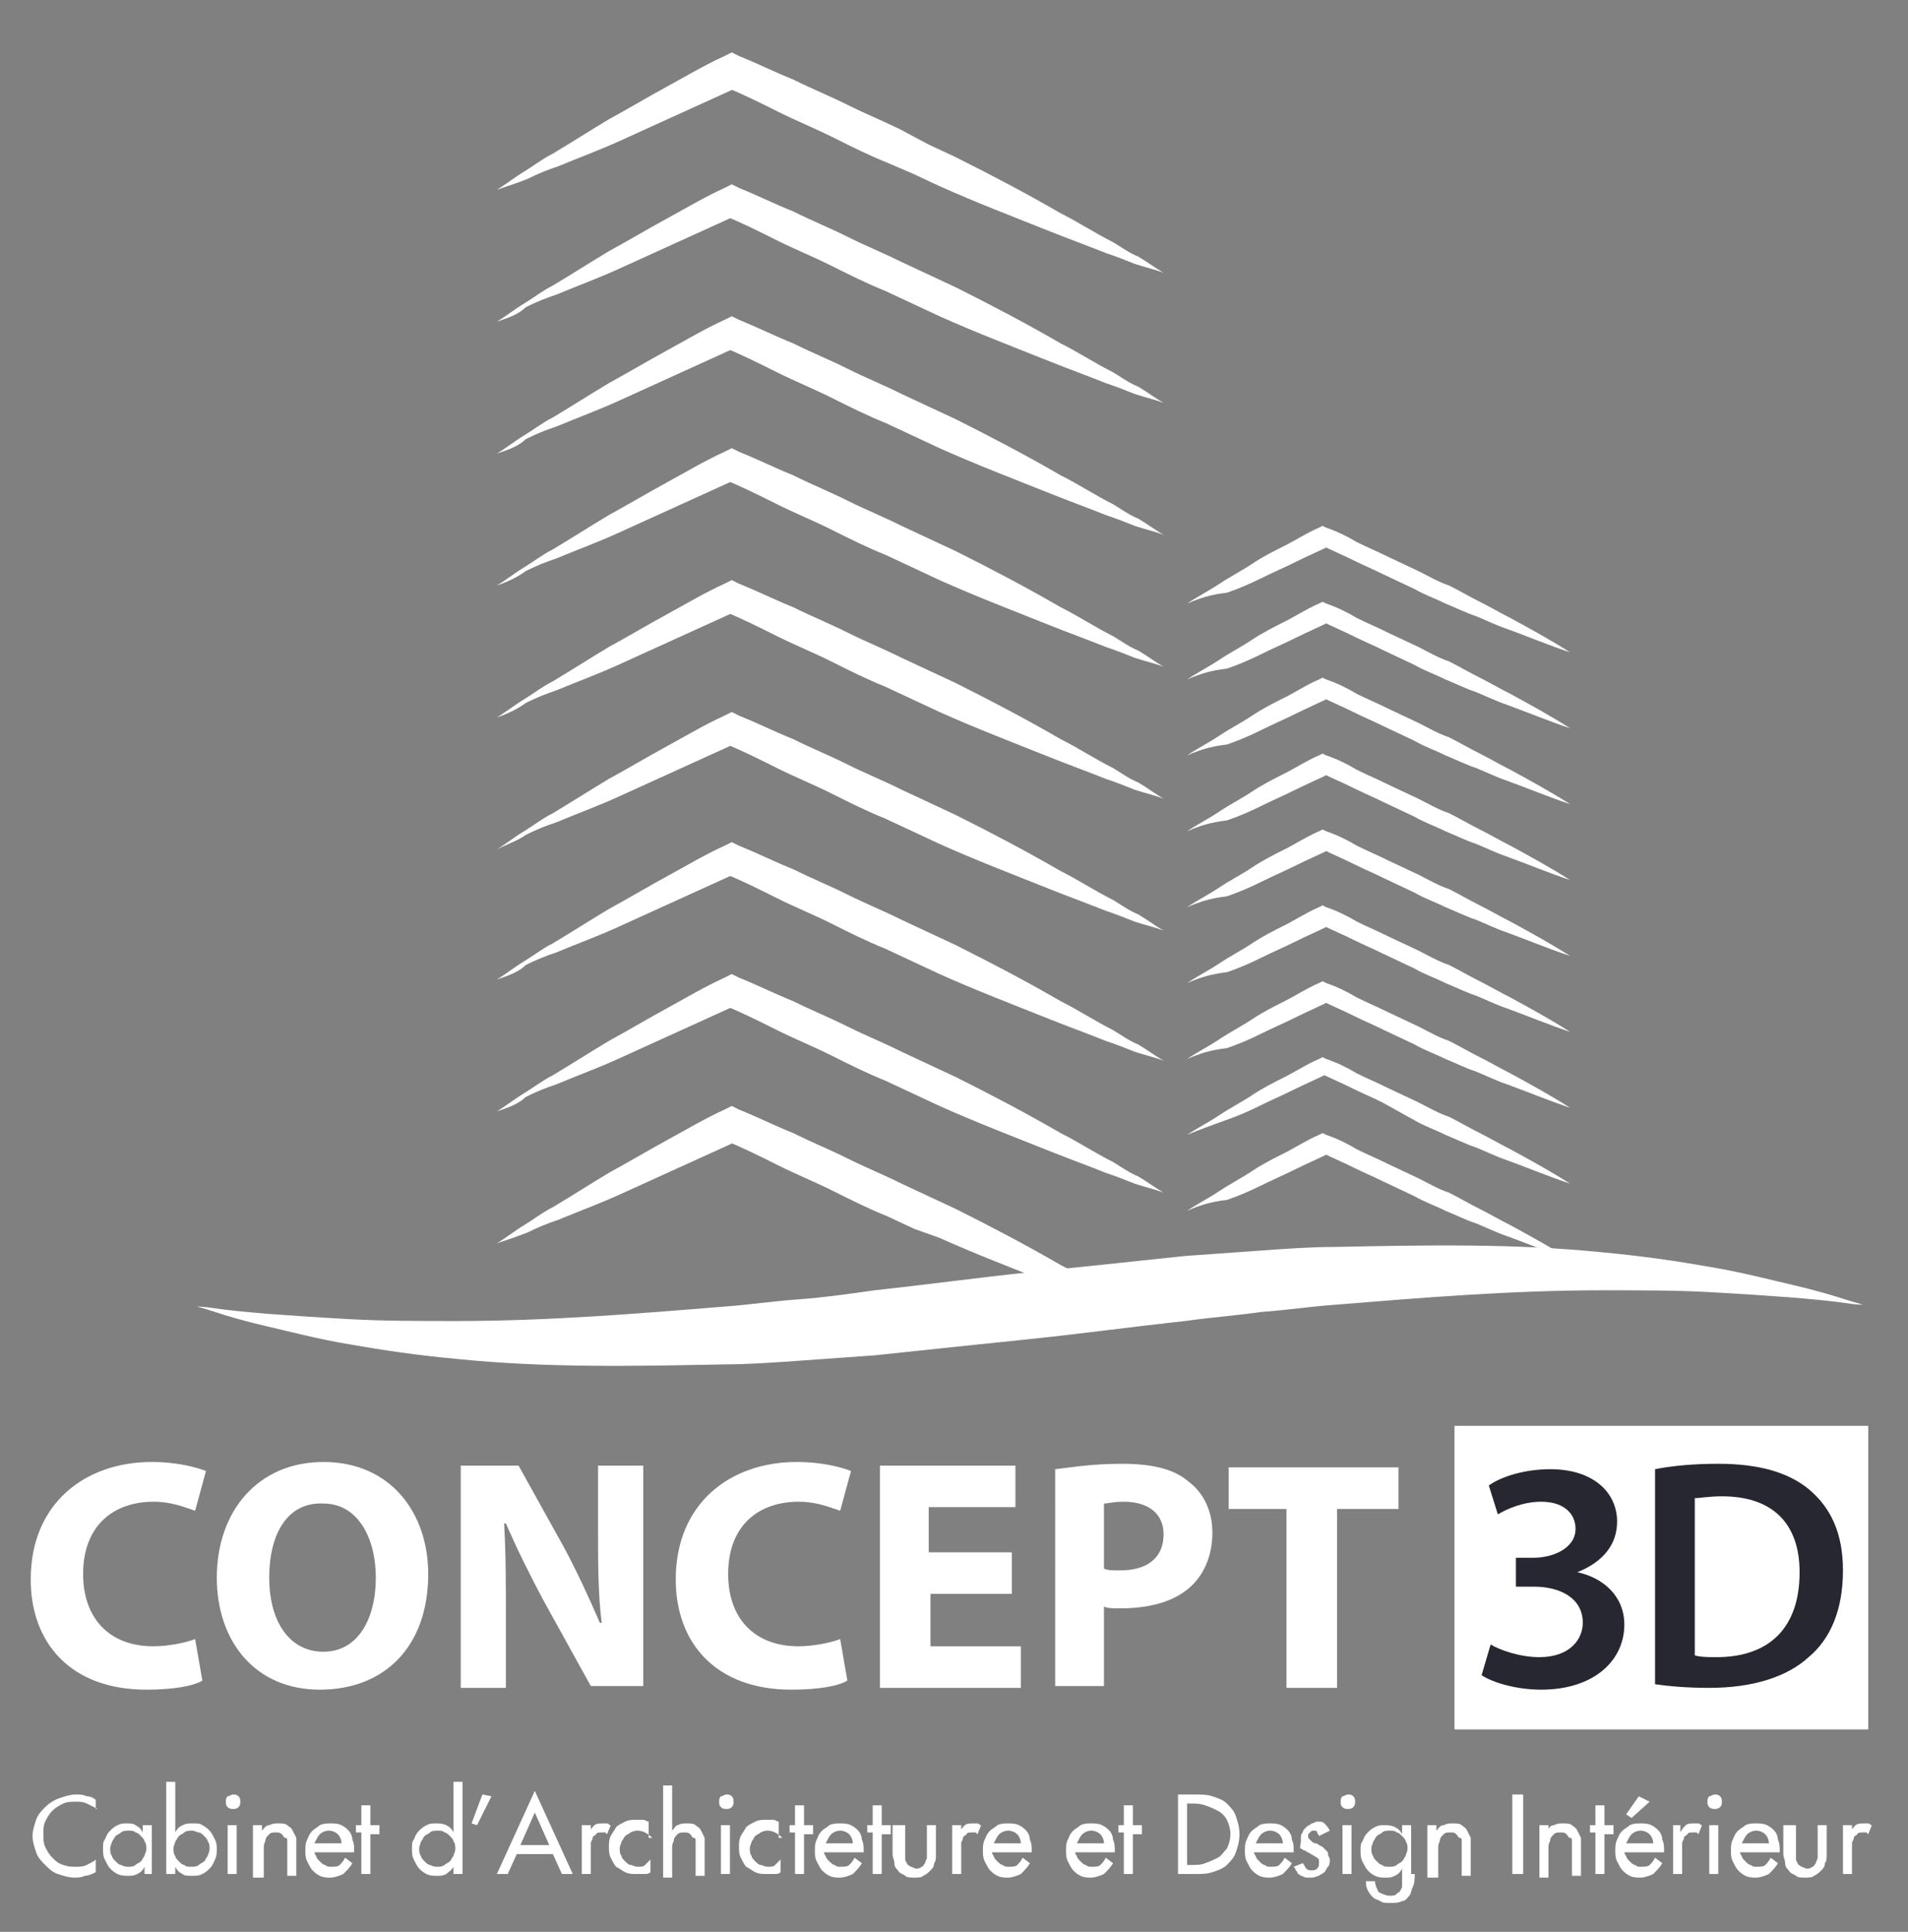 <?xml version="1.0" encoding="utf-8"?>
<!-- Generator: Adobe Illustrator 24.0.1, SVG Export Plug-In . SVG Version: 6.00 Build 0)  -->
<svg version="1.1" id="Calque_1" xmlns="http://www.w3.org/2000/svg" xmlns:xlink="http://www.w3.org/1999/xlink" x="0px" y="0px"
	 viewBox="0 0 105.6 106.9" style="enable-background:new 0 0 105.6 106.9;" xml:space="preserve">
<rect x="0" y="0" width="105.6" height="106.9" fill="#808080" stroke="none"/>
<style type="text/css">
	.st0{display:none;}
	.st1{fill:#FFFFFF;}
	.st2{fill:#272731;}
</style>
<rect x="-33.7" y="-12.2" class="st0" width="177.1" height="163.3"/>
<g id="XMLID_2106_">
	<g id="XMLID_2234_">
		<g id="XMLID_2235_">
			<g id="XMLID_2248_">
				<path id="XMLID_2257_" class="st1" d="M27.5,10.5c0.5-0.3,1-0.7,1.5-1c0.5-0.3,1-0.7,1.6-1c1-0.6,2.1-1.3,3.1-1.9
					c1.1-0.6,2.1-1.2,3.2-1.8c1.1-0.6,2.1-1.2,3.2-1.7l0.4-0.2l0.4,0.2c1,0.4,2,0.9,3,1.3c1,0.5,2,0.9,3,1.4c1,0.5,2,0.9,3,1.4
					L51.4,8l1.5,0.7c2,1,3.9,2,5.8,3.1c1,0.5,1.9,1.1,2.9,1.6c0.5,0.3,0.9,0.6,1.4,0.8c0.5,0.3,0.9,0.6,1.4,0.9
					c-0.5-0.2-1-0.3-1.6-0.5c-0.5-0.2-1-0.4-1.6-0.6c-1-0.4-2.1-0.8-3.1-1.2c-2-0.8-4.1-1.6-6.1-2.5l-1.5-0.7L49.1,9
					c-1-0.4-2-0.9-3-1.4c-1-0.5-2-0.9-3-1.4c-1-0.5-2-1-3-1.4l0.8,0c-1.1,0.5-2.2,1-3.3,1.5c-1.1,0.5-2.2,1-3.3,1.5
					c-1.1,0.5-2.2,0.9-3.4,1.4c-0.6,0.2-1.1,0.4-1.7,0.7C28.7,10.1,28.1,10.3,27.5,10.5z"/>
				<path id="XMLID_2256_" class="st1" d="M27.5,17.8c0.5-0.3,1-0.7,1.5-1c0.5-0.3,1-0.7,1.6-1c1-0.6,2.1-1.3,3.1-1.9
					c1.1-0.6,2.1-1.2,3.2-1.8c1.1-0.6,2.1-1.2,3.2-1.7l0.4-0.2l0.4,0.2c1,0.4,2,0.9,3,1.3c1,0.5,2,0.9,3,1.4c1,0.5,2,0.9,3,1.4
					l1.5,0.7l1.5,0.7c2,1,3.9,2,5.8,3.1c1,0.5,1.9,1.1,2.9,1.6c0.5,0.3,0.9,0.6,1.4,0.8c0.5,0.3,0.9,0.6,1.4,0.9
					c-0.5-0.2-1-0.3-1.6-0.5c-0.5-0.2-1-0.4-1.6-0.6c-1-0.4-2.1-0.8-3.1-1.2c-2-0.8-4.1-1.6-6.1-2.5l-1.5-0.7l-1.5-0.7
					c-1-0.4-2-0.9-3-1.4c-1-0.5-2-0.9-3-1.4c-1-0.5-2-1-3-1.4l0.8,0c-1.1,0.5-2.2,1-3.3,1.5c-1.1,0.5-2.2,1-3.3,1.5
					c-1.1,0.5-2.2,0.9-3.4,1.4c-0.6,0.2-1.1,0.4-1.7,0.7C28.7,17.4,28.1,17.6,27.5,17.8z"/>
				<path id="XMLID_2255_" class="st1" d="M27.5,25.1c0.5-0.3,1-0.7,1.5-1c0.5-0.3,1-0.7,1.6-1c1-0.6,2.1-1.3,3.1-1.9
					c1.1-0.6,2.1-1.2,3.2-1.8c1.1-0.6,2.1-1.2,3.2-1.7l0.4-0.2l0.4,0.2c1,0.4,2,0.9,3,1.3c1,0.5,2,0.9,3,1.4c1,0.5,2,0.9,3,1.4
					l1.5,0.7l1.5,0.7c2,1,3.9,2,5.8,3.1c1,0.5,1.9,1.1,2.9,1.6c0.5,0.3,0.9,0.6,1.4,0.8c0.5,0.3,0.9,0.6,1.4,0.9
					c-0.5-0.2-1-0.3-1.6-0.5c-0.5-0.2-1-0.4-1.6-0.6c-1-0.4-2.1-0.8-3.1-1.2c-2-0.8-4.1-1.6-6.1-2.5l-1.5-0.7l-1.5-0.7
					c-1-0.4-2-0.9-3-1.4c-1-0.5-2-0.9-3-1.4c-1-0.5-2-1-3-1.4l0.8,0c-1.1,0.5-2.2,1-3.3,1.5c-1.1,0.5-2.2,1-3.3,1.5
					c-1.1,0.5-2.2,0.9-3.4,1.4c-0.6,0.2-1.1,0.4-1.7,0.7C28.7,24.7,28.1,24.9,27.5,25.1z"/>
				<path id="XMLID_2254_" class="st1" d="M27.5,32.4c0.5-0.3,1-0.7,1.5-1c0.5-0.3,1-0.7,1.6-1c1-0.6,2.1-1.3,3.1-1.9
					c1.1-0.6,2.1-1.2,3.2-1.8c1.1-0.6,2.1-1.2,3.2-1.7l0.4-0.2l0.4,0.2c1,0.4,2,0.9,3,1.3c1,0.5,2,0.9,3,1.4c1,0.5,2,0.9,3,1.4
					l1.5,0.7l1.5,0.7c2,1,3.9,2,5.8,3.1c1,0.5,1.9,1.1,2.9,1.6c0.5,0.3,0.9,0.6,1.4,0.8c0.5,0.3,0.9,0.6,1.4,0.9
					c-0.5-0.2-1-0.3-1.6-0.5c-0.5-0.2-1-0.4-1.6-0.6c-1-0.4-2.1-0.8-3.1-1.2c-2-0.8-4.1-1.6-6.1-2.5l-1.5-0.7l-1.5-0.7
					c-1-0.4-2-0.9-3-1.4c-1-0.5-2-0.9-3-1.4c-1-0.5-2-1-3-1.4l0.8,0c-1.1,0.5-2.2,1-3.3,1.5c-1.1,0.5-2.2,1-3.3,1.5
					c-1.1,0.5-2.2,0.9-3.4,1.4c-0.6,0.2-1.1,0.4-1.7,0.7C28.7,31.9,28.1,32.2,27.5,32.4z"/>
				<path id="XMLID_2253_" class="st1" d="M27.5,39.7c0.5-0.3,1-0.7,1.5-1c0.5-0.3,1-0.7,1.6-1c1-0.6,2.1-1.3,3.1-1.9
					c1.1-0.6,2.1-1.2,3.2-1.8c1.1-0.6,2.1-1.2,3.2-1.7l0.4-0.2l0.4,0.2c1,0.4,2,0.9,3,1.3c1,0.5,2,0.9,3,1.4c1,0.5,2,0.9,3,1.4
					l1.5,0.7l1.5,0.7c2,1,3.9,2,5.8,3.1c1,0.5,1.9,1.1,2.9,1.6c0.5,0.3,0.9,0.6,1.4,0.8c0.5,0.3,0.9,0.6,1.4,0.9
					c-0.5-0.2-1-0.3-1.6-0.5c-0.5-0.2-1-0.4-1.6-0.6c-1-0.4-2.1-0.8-3.1-1.2c-2-0.8-4.1-1.6-6.1-2.5l-1.5-0.7l-1.5-0.7
					c-1-0.4-2-0.9-3-1.4c-1-0.5-2-0.9-3-1.4c-1-0.5-2-1-3-1.4l0.8,0c-1.1,0.5-2.2,1-3.3,1.5c-1.1,0.5-2.2,1-3.3,1.5
					c-1.1,0.5-2.2,0.9-3.4,1.4c-0.6,0.2-1.1,0.4-1.7,0.7C28.7,39.2,28.1,39.5,27.5,39.7z"/>
				<path id="XMLID_2252_" class="st1" d="M27.5,47c0.5-0.3,1-0.7,1.5-1c0.5-0.3,1-0.7,1.6-1c1-0.6,2.1-1.3,3.1-1.9
					c1.1-0.6,2.1-1.2,3.2-1.8c1.1-0.6,2.1-1.2,3.2-1.7l0.4-0.2l0.4,0.2c1,0.4,2,0.9,3,1.3c1,0.5,2,0.9,3,1.4c1,0.5,2,0.9,3,1.4
					l1.5,0.7l1.5,0.7c2,1,3.9,2,5.8,3.1c1,0.5,1.9,1.1,2.9,1.6c0.5,0.3,0.9,0.6,1.4,0.8c0.5,0.3,0.9,0.6,1.4,0.9
					c-0.5-0.2-1-0.3-1.6-0.5c-0.5-0.2-1-0.4-1.6-0.6c-1-0.4-2.1-0.8-3.1-1.2c-2-0.8-4.1-1.6-6.1-2.5l-1.5-0.7l-1.5-0.7
					c-1-0.4-2-0.9-3-1.4c-1-0.5-2-0.9-3-1.4c-1-0.5-2-1-3-1.4l0.8,0c-1.1,0.5-2.2,1-3.3,1.5c-1.1,0.5-2.2,1-3.3,1.5
					c-1.1,0.5-2.2,0.9-3.4,1.4c-0.6,0.2-1.1,0.4-1.7,0.7C28.7,46.5,28.1,46.7,27.5,47z"/>
				<path id="XMLID_2251_" class="st1" d="M27.5,54.2c0.5-0.3,1-0.7,1.5-1c0.5-0.3,1-0.7,1.6-1c1-0.6,2.1-1.3,3.1-1.9
					c1.1-0.6,2.1-1.2,3.2-1.8c1.1-0.6,2.1-1.2,3.2-1.7l0.4-0.2l0.4,0.2c1,0.4,2,0.9,3,1.3c1,0.5,2,0.9,3,1.4c1,0.5,2,0.9,3,1.4
					l1.5,0.7l1.5,0.7c2,1,3.9,2,5.8,3.1c1,0.5,1.9,1.1,2.9,1.6c0.5,0.3,0.9,0.6,1.4,0.8c0.5,0.3,0.9,0.6,1.4,0.9
					c-0.5-0.2-1-0.3-1.6-0.5c-0.5-0.2-1-0.4-1.6-0.6c-1-0.4-2.1-0.8-3.1-1.2c-2-0.8-4.1-1.6-6.1-2.5l-1.5-0.7l-1.5-0.7
					c-1-0.4-2-0.9-3-1.4c-1-0.5-2-0.9-3-1.4c-1-0.5-2-1-3-1.4l0.8,0c-1.1,0.5-2.2,1-3.3,1.5c-1.1,0.5-2.2,1-3.3,1.5
					c-1.1,0.5-2.2,0.9-3.4,1.4c-0.6,0.2-1.1,0.4-1.7,0.7C28.7,53.8,28.1,54,27.5,54.2z"/>
				<path id="XMLID_2250_" class="st1" d="M27.5,61.5c0.5-0.3,1-0.7,1.5-1c0.5-0.3,1-0.7,1.6-1c1-0.6,2.1-1.3,3.1-1.9
					c1.1-0.6,2.1-1.2,3.2-1.8c1.1-0.6,2.1-1.2,3.2-1.7l0.4-0.2l0.4,0.2c1,0.4,2,0.9,3,1.3c1,0.5,2,0.9,3,1.4c1,0.5,2,0.9,3,1.4
					l1.5,0.7l1.5,0.7c2,1,3.9,2,5.8,3.1c1,0.5,1.9,1.1,2.9,1.6c0.5,0.3,0.9,0.6,1.4,0.8c0.5,0.3,0.9,0.6,1.4,0.9
					c-0.5-0.2-1-0.3-1.6-0.5c-0.5-0.2-1-0.4-1.6-0.6c-1-0.4-2.1-0.8-3.1-1.2c-2-0.8-4.1-1.6-6.1-2.5l-1.5-0.7l-1.5-0.7
					c-1-0.4-2-0.9-3-1.4c-1-0.5-2-0.9-3-1.4c-1-0.5-2-1-3-1.4l0.8,0c-1.1,0.5-2.2,1-3.3,1.5c-1.1,0.5-2.2,1-3.3,1.5
					c-1.1,0.5-2.2,0.9-3.4,1.4c-0.6,0.2-1.1,0.4-1.7,0.7C28.7,61.1,28.1,61.3,27.5,61.5z"/>
				<path id="XMLID_2249_" class="st1" d="M27.5,68.8c0.5-0.3,1-0.7,1.5-1c0.5-0.3,1-0.7,1.6-1c1-0.6,2.1-1.3,3.1-1.9
					c1.1-0.6,2.1-1.2,3.2-1.8c1.1-0.6,2.1-1.2,3.2-1.7l0.4-0.2l0.4,0.2c1,0.4,2,0.9,3,1.3c1,0.5,2,0.9,3,1.4c1,0.5,2,0.9,3,1.4
					l1.5,0.7l1.5,0.7c2,1,3.9,2,5.8,3.1c1,0.5,1.9,1.1,2.9,1.6c0.5,0.3,0.9,0.6,1.4,0.8c0.5,0.3,0.9,0.6,1.4,0.9
					c-0.5-0.2-1-0.3-1.6-0.5c-0.5-0.2-1-0.4-1.6-0.6c-1-0.4-2.1-0.8-3.1-1.2c-2-0.8-4.1-1.6-6.1-2.5L50.6,68l-1.5-0.7
					c-1-0.4-2-0.9-3-1.4c-1-0.5-2-0.9-3-1.4c-1-0.5-2-1-3-1.4l0.8,0c-1.1,0.5-2.2,1-3.3,1.5c-1.1,0.5-2.2,1-3.3,1.5
					c-1.1,0.5-2.2,0.9-3.4,1.4c-0.6,0.2-1.1,0.4-1.7,0.7C28.7,68.4,28.1,68.6,27.5,68.8z"/>
			</g>
			<g id="XMLID_2238_">
				<path id="XMLID_2247_" class="st1" d="M65.7,33.4c0.6-0.4,1.2-0.7,1.8-1.1c0.6-0.4,1.2-0.7,1.8-1.1c0.6-0.4,1.2-0.7,1.8-1
					c0.6-0.3,1.2-0.7,1.9-1l0.2-0.1l0.2,0.1c0.6,0.2,1.2,0.5,1.7,0.8c0.6,0.3,1.1,0.5,1.7,0.8l1.7,0.8c0.6,0.3,1.1,0.6,1.7,0.8
					c0.6,0.3,1.1,0.6,1.7,0.9c0.6,0.3,1.1,0.6,1.7,0.9c1.1,0.6,2.2,1.2,3.3,1.9c-1.2-0.4-2.4-0.9-3.5-1.3c-0.6-0.2-1.2-0.5-1.7-0.7
					c-0.6-0.2-1.2-0.5-1.7-0.7c-0.6-0.3-1.2-0.5-1.7-0.8l-1.7-0.8c-0.6-0.3-1.1-0.5-1.7-0.8c-0.6-0.3-1.1-0.5-1.7-0.8l0.4,0
					c-0.6,0.3-1.3,0.6-1.9,0.9c-0.6,0.3-1.3,0.6-1.9,0.9c-0.6,0.3-1.3,0.6-1.9,0.8C67,32.9,66.4,33.1,65.7,33.4z"/>
				<path id="XMLID_2246_" class="st1" d="M65.7,37.6c0.6-0.4,1.2-0.7,1.8-1.1c0.6-0.4,1.2-0.7,1.8-1.1c0.6-0.4,1.2-0.7,1.8-1
					c0.6-0.3,1.2-0.7,1.9-1l0.2-0.1l0.2,0.1c0.6,0.2,1.2,0.5,1.7,0.8c0.6,0.3,1.1,0.5,1.7,0.8l1.7,0.8c0.6,0.3,1.1,0.6,1.7,0.8
					c0.6,0.3,1.1,0.6,1.7,0.9c0.6,0.3,1.1,0.6,1.7,0.9c1.1,0.6,2.2,1.2,3.3,1.9c-1.2-0.4-2.4-0.9-3.5-1.3c-0.6-0.2-1.2-0.5-1.7-0.7
					c-0.6-0.2-1.2-0.5-1.7-0.7c-0.6-0.3-1.2-0.5-1.7-0.8l-1.7-0.8c-0.6-0.3-1.1-0.5-1.7-0.8c-0.6-0.3-1.1-0.5-1.7-0.8l0.4,0
					c-0.6,0.3-1.3,0.6-1.9,0.9c-0.6,0.3-1.3,0.6-1.9,0.9c-0.6,0.3-1.3,0.6-1.9,0.8C67,37.1,66.4,37.3,65.7,37.6z"/>
				<path id="XMLID_2245_" class="st1" d="M65.7,41.8c0.6-0.4,1.2-0.7,1.8-1.1c0.6-0.4,1.2-0.7,1.8-1.1c0.6-0.4,1.2-0.7,1.8-1
					c0.6-0.3,1.2-0.7,1.9-1l0.2-0.1l0.2,0.1c0.6,0.2,1.2,0.5,1.7,0.8c0.6,0.3,1.1,0.5,1.7,0.8l1.7,0.8c0.6,0.3,1.1,0.6,1.7,0.8
					c0.6,0.3,1.1,0.6,1.7,0.9c0.6,0.3,1.1,0.6,1.7,0.9c1.1,0.6,2.2,1.2,3.3,1.9c-1.2-0.4-2.4-0.9-3.5-1.3c-0.6-0.2-1.2-0.5-1.7-0.7
					c-0.6-0.2-1.2-0.5-1.7-0.7c-0.6-0.3-1.2-0.5-1.7-0.8l-1.7-0.8c-0.6-0.3-1.1-0.5-1.7-0.8c-0.6-0.3-1.1-0.5-1.7-0.8l0.4,0
					c-0.6,0.3-1.3,0.6-1.9,0.9c-0.6,0.3-1.3,0.6-1.9,0.9c-0.6,0.3-1.3,0.6-1.9,0.8C67,41.3,66.4,41.5,65.7,41.8z"/>
				<path id="XMLID_2244_" class="st1" d="M65.7,46c0.6-0.4,1.2-0.7,1.8-1.1c0.6-0.4,1.2-0.7,1.8-1.1c0.6-0.4,1.2-0.7,1.8-1
					c0.6-0.3,1.2-0.7,1.9-1l0.2-0.1l0.2,0.1c0.6,0.2,1.2,0.5,1.7,0.8c0.6,0.3,1.1,0.5,1.7,0.8l1.7,0.8c0.6,0.3,1.1,0.6,1.7,0.8
					c0.6,0.3,1.1,0.6,1.7,0.9c0.6,0.3,1.1,0.6,1.7,0.9c1.1,0.6,2.2,1.2,3.3,1.9c-1.2-0.4-2.4-0.9-3.5-1.3c-0.6-0.2-1.2-0.5-1.7-0.7
					c-0.6-0.2-1.2-0.5-1.7-0.7c-0.6-0.3-1.2-0.5-1.7-0.8l-1.7-0.8c-0.6-0.3-1.1-0.5-1.7-0.8c-0.6-0.3-1.1-0.5-1.7-0.8l0.4,0
					c-0.6,0.3-1.3,0.6-1.9,0.9c-0.6,0.3-1.3,0.6-1.9,0.9c-0.6,0.3-1.3,0.6-1.9,0.8C67,45.5,66.4,45.7,65.7,46z"/>
				<path id="XMLID_2243_" class="st1" d="M65.7,50.2c0.6-0.4,1.2-0.7,1.8-1.1c0.6-0.4,1.2-0.7,1.8-1.1c0.6-0.4,1.2-0.7,1.8-1
					c0.6-0.3,1.2-0.7,1.9-1l0.2-0.1l0.2,0.1c0.6,0.2,1.2,0.5,1.7,0.8c0.6,0.3,1.1,0.5,1.7,0.8l1.7,0.8c0.6,0.3,1.1,0.6,1.7,0.8
					c0.6,0.3,1.1,0.6,1.7,0.9c0.6,0.3,1.1,0.6,1.7,0.9c1.1,0.6,2.2,1.2,3.3,1.9c-1.2-0.4-2.4-0.9-3.5-1.3c-0.6-0.2-1.2-0.5-1.7-0.7
					c-0.6-0.2-1.2-0.5-1.7-0.7c-0.6-0.3-1.2-0.5-1.7-0.8l-1.7-0.8c-0.6-0.3-1.1-0.5-1.7-0.8c-0.6-0.3-1.1-0.5-1.7-0.8l0.4,0
					c-0.6,0.3-1.3,0.6-1.9,0.9c-0.6,0.3-1.3,0.6-1.9,0.9c-0.6,0.3-1.3,0.6-1.9,0.8C67,49.7,66.4,49.9,65.7,50.2z"/>
				<path id="XMLID_2242_" class="st1" d="M65.7,54.4c0.6-0.4,1.2-0.7,1.8-1.1c0.6-0.4,1.2-0.7,1.8-1.1c0.6-0.4,1.2-0.7,1.8-1
					c0.6-0.3,1.2-0.7,1.9-1l0.2-0.1l0.2,0.1c0.6,0.2,1.2,0.5,1.7,0.8c0.6,0.3,1.1,0.5,1.7,0.8l1.7,0.8c0.6,0.3,1.1,0.6,1.7,0.8
					c0.6,0.3,1.1,0.6,1.7,0.9c0.6,0.3,1.1,0.6,1.7,0.9c1.1,0.6,2.2,1.2,3.3,1.9c-1.2-0.4-2.4-0.9-3.5-1.3c-0.6-0.2-1.2-0.5-1.7-0.7
					c-0.6-0.2-1.2-0.5-1.7-0.7c-0.6-0.3-1.2-0.5-1.7-0.8l-1.7-0.8c-0.6-0.3-1.1-0.5-1.7-0.8c-0.6-0.3-1.1-0.5-1.7-0.8l0.4,0
					c-0.6,0.3-1.3,0.6-1.9,0.9c-0.6,0.3-1.3,0.6-1.9,0.9c-0.6,0.3-1.3,0.6-1.9,0.8C67,53.9,66.4,54.1,65.7,54.4z"/>
				<path id="XMLID_2241_" class="st1" d="M65.7,58.6c0.6-0.4,1.2-0.7,1.8-1.1c0.6-0.4,1.2-0.7,1.8-1.1c0.6-0.4,1.2-0.7,1.8-1
					c0.6-0.3,1.2-0.7,1.9-1l0.2-0.1l0.2,0.1c0.6,0.2,1.2,0.5,1.7,0.8c0.6,0.3,1.1,0.5,1.7,0.8l1.7,0.8c0.6,0.3,1.1,0.6,1.7,0.8
					c0.6,0.3,1.1,0.6,1.7,0.9c0.6,0.3,1.1,0.6,1.7,0.9c1.1,0.6,2.2,1.2,3.3,1.9c-1.2-0.4-2.4-0.9-3.5-1.3c-0.6-0.2-1.2-0.5-1.7-0.7
					c-0.6-0.2-1.2-0.5-1.7-0.7c-0.6-0.3-1.2-0.5-1.7-0.8l-1.7-0.8c-0.6-0.3-1.1-0.5-1.7-0.8c-0.6-0.3-1.1-0.5-1.7-0.8l0.4,0
					c-0.6,0.3-1.3,0.6-1.9,0.9c-0.6,0.3-1.3,0.6-1.9,0.9c-0.6,0.3-1.3,0.6-1.9,0.8C67,58.1,66.4,58.3,65.7,58.6z"/>
				<path id="XMLID_2240_" class="st1" d="M65.7,62.8c0.6-0.4,1.2-0.7,1.8-1.1c0.6-0.4,1.2-0.7,1.8-1.1c0.6-0.4,1.2-0.7,1.8-1
					c0.6-0.3,1.2-0.7,1.9-1l0.2-0.1l0.2,0.1c0.6,0.2,1.2,0.5,1.7,0.8c0.6,0.3,1.1,0.5,1.7,0.8l1.7,0.8c0.6,0.3,1.1,0.6,1.7,0.8
					c0.6,0.3,1.1,0.6,1.7,0.9c0.6,0.3,1.1,0.6,1.7,0.9c1.1,0.6,2.2,1.2,3.3,1.9c-1.2-0.4-2.4-0.9-3.5-1.3c-0.6-0.2-1.2-0.5-1.7-0.7
					c-0.6-0.2-1.2-0.5-1.7-0.7c-0.6-0.3-1.2-0.5-1.7-0.8L76.5,61c-0.6-0.3-1.1-0.5-1.7-0.8c-0.6-0.3-1.1-0.5-1.7-0.8l0.4,0
					c-0.6,0.3-1.3,0.6-1.9,0.9c-0.6,0.3-1.3,0.6-1.9,0.9c-0.6,0.3-1.3,0.6-1.9,0.8C67,62.3,66.4,62.5,65.7,62.8z"/>
				<path id="XMLID_2239_" class="st1" d="M65.7,67c0.6-0.4,1.2-0.7,1.8-1.1c0.6-0.4,1.2-0.7,1.8-1.1c0.6-0.4,1.2-0.7,1.8-1
					c0.6-0.3,1.2-0.7,1.9-1l0.2-0.1l0.2,0.1c0.6,0.2,1.2,0.5,1.7,0.8c0.6,0.3,1.1,0.5,1.7,0.8l1.7,0.8c0.6,0.3,1.1,0.6,1.7,0.8
					c0.6,0.3,1.1,0.6,1.7,0.9c0.6,0.3,1.1,0.6,1.7,0.9c1.1,0.6,2.2,1.2,3.3,1.9c-1.2-0.4-2.4-0.9-3.5-1.3c-0.6-0.2-1.2-0.5-1.7-0.7
					c-0.6-0.2-1.2-0.5-1.7-0.7c-0.6-0.3-1.2-0.5-1.7-0.8l-1.7-0.8c-0.6-0.3-1.1-0.5-1.7-0.8c-0.6-0.3-1.1-0.5-1.7-0.8l0.4,0
					c-0.6,0.3-1.3,0.6-1.9,0.9c-0.6,0.3-1.3,0.6-1.9,0.9c-0.6,0.3-1.3,0.6-1.9,0.8C67,66.5,66.4,66.7,65.7,67z"/>
			</g>
			<g id="XMLID_2236_">
				<path id="XMLID_2237_" class="st1" d="M10.9,72.3c0,0,0.4,0,1,0.1c0.7,0.1,1.7,0.2,2.9,0.3c1.3,0.1,2.8,0.2,4.6,0.3
					c1.8,0.1,3.8,0.1,5.9,0.1c5,0,9.9-0.4,14.8-0.8c1.4-0.1,2.7-0.3,4.1-0.4c1.4-0.1,2.8-0.3,4.2-0.5c2.8-0.3,5.7-0.7,8.6-1
					c2.9-0.3,5.8-0.6,8.6-0.9c1.4-0.1,2.8-0.2,4.2-0.3c1.4-0.1,2.8-0.2,4.1-0.2c5-0.1,9.9-0.2,14.8,0.3c2.2,0.2,4.2,0.5,5.9,0.8
					c1.8,0.3,3.3,0.7,4.6,1c1.3,0.3,2.3,0.6,2.9,0.8c0.7,0.2,1,0.3,1,0.3s-0.4,0-1-0.1c-0.7-0.1-1.7-0.2-2.9-0.3
					c-1.3-0.1-2.8-0.2-4.6-0.3c-1.8-0.1-3.8-0.1-5.9-0.1c-5,0-9.9,0.4-14.8,0.8c-1.4,0.1-2.7,0.3-4.1,0.4c-1.4,0.2-2.8,0.3-4.2,0.5
					c-2.8,0.3-5.7,0.7-8.6,1c-2.9,0.3-5.8,0.6-8.6,0.9c-1.4,0.1-2.8,0.2-4.2,0.3c-1.4,0.1-2.8,0.2-4.1,0.2c-5,0.1-9.9,0.2-14.8-0.3
					c-2.2-0.2-4.2-0.5-5.9-0.8c-1.8-0.3-3.3-0.7-4.6-1c-1.3-0.3-2.3-0.6-2.9-0.8C11.3,72.4,10.9,72.3,10.9,72.3z"/>
			</g>
		</g>
	</g>
	<g id="XMLID_2107_">
		<rect id="XMLID_2233_" x="80.5" y="78.9" class="st1" width="22.9" height="16.8"/>
		<g id="XMLID_2216_">
			<path id="XMLID_2231_" class="st1" d="M11.2,93c-0.5,0.3-1.6,0.5-3.1,0.5c-4.2,0-6.4-2.6-6.4-6.1c0-4.2,3-6.5,6.7-6.5
				c1.4,0,2.5,0.3,3,0.5l-0.6,2.2c-0.6-0.2-1.3-0.5-2.3-0.5c-2.2,0-3.9,1.3-3.9,4c0,2.4,1.4,4,3.9,4c0.8,0,1.8-0.2,2.3-0.4L11.2,93z
				"/>
			<path id="XMLID_2228_" class="st1" d="M23.7,87.1c0,4-2.4,6.4-6,6.4c-3.6,0-5.7-2.7-5.7-6.2c0-3.7,2.3-6.4,5.9-6.4
				C21.6,80.9,23.7,83.7,23.7,87.1z M14.9,87.3c0,2.4,1.1,4.1,3,4.1c1.9,0,2.9-1.8,2.9-4.1c0-2.2-1-4.1-2.9-4.1
				C15.9,83.1,14.9,84.9,14.9,87.3z"/>
			<path id="XMLID_2226_" class="st1" d="M25.5,93.3V81.1h3.2l2.5,4.5c0.7,1.3,1.4,2.8,2,4.2h0.1c-0.2-1.6-0.2-3.3-0.2-5.1v-3.6h2.5
				v12.2h-2.9l-2.6-4.7c-0.7-1.3-1.5-2.9-2.1-4.3l-0.1,0C28,86,28,87.7,28,89.7v3.7H25.5z"/>
			<path id="XMLID_2224_" class="st1" d="M46.9,93c-0.5,0.3-1.6,0.5-3.1,0.5c-4.2,0-6.4-2.6-6.4-6.1c0-4.2,3-6.5,6.7-6.5
				c1.4,0,2.5,0.3,3,0.5l-0.6,2.2c-0.6-0.2-1.3-0.5-2.3-0.5c-2.2,0-3.9,1.3-3.9,4c0,2.4,1.4,4,3.9,4c0.8,0,1.8-0.2,2.3-0.4L46.9,93z
				"/>
			<path id="XMLID_2222_" class="st1" d="M56,88.2h-4.5v2.9h5v2.3h-7.8V81.1h7.5v2.3h-4.8v2.5H56V88.2z"/>
			<path id="XMLID_2219_" class="st1" d="M58.4,81.3c0.9-0.1,2-0.3,3.7-0.3c1.7,0,2.9,0.3,3.7,1c0.8,0.6,1.3,1.6,1.3,2.8
				c0,1.2-0.4,2.2-1.1,2.9c-0.9,0.9-2.3,1.3-4,1.3c-0.4,0-0.7,0-0.9-0.1v4.4h-2.7V81.3z M61.1,86.8c0.2,0.1,0.5,0.1,0.9,0.1
				c1.5,0,2.4-0.7,2.4-2c0-1.1-0.8-1.8-2.2-1.8c-0.6,0-0.9,0.1-1.1,0.1V86.8z"/>
			<path id="XMLID_2217_" class="st1" d="M71.2,83.5H68v-2.3h9.4v2.3H74v9.9h-2.8V83.5z"/>
		</g>
		<g id="XMLID_2210_">
			<path id="XMLID_2214_" class="st2" d="M82.5,91c0.5,0.3,1.6,0.7,2.7,0.7c1.7,0,2.4-1,2.4-1.9c0-1.4-1.3-2-2.7-2h-1v-1.6h1
				c1,0,2.3-0.5,2.3-1.6c0-0.8-0.6-1.5-1.9-1.5c-1,0-1.9,0.4-2.4,0.7l-0.5-1.6c0.7-0.5,2-0.9,3.4-0.9c2.4,0,3.7,1.3,3.7,2.9
				c0,1.2-0.7,2.2-2.2,2.8v0c1.4,0.3,2.6,1.3,2.6,2.9c0,2-1.7,3.6-4.6,3.6c-1.4,0-2.7-0.4-3.3-0.8L82.5,91z"/>
			<path id="XMLID_2211_" class="st2" d="M91.6,81.3c1-0.2,2.2-0.3,3.5-0.3c2.3,0,3.9,0.5,5,1.4c1.2,1,1.9,2.4,1.9,4.5
				c0,2.2-0.7,3.8-1.9,4.8c-1.2,1.1-3.1,1.7-5.5,1.7c-1.3,0-2.3-0.1-3-0.2V81.3z M93.8,91.6c0.3,0.1,0.8,0.1,1.2,0.1
				c2.9,0,4.6-1.6,4.6-4.7c0-2.7-1.5-4.2-4.3-4.2c-0.7,0-1.2,0.1-1.5,0.1V91.6z"/>
		</g>
		<g>
			<path class="st1" d="M5.4,100.1C5.2,100,5,99.9,4.8,99.8c-0.2-0.1-0.4-0.1-0.6-0.1c-0.2,0-0.5,0-0.7,0.1
				c-0.2,0.1-0.4,0.2-0.6,0.4c-0.2,0.2-0.3,0.4-0.4,0.6c-0.1,0.2-0.1,0.5-0.1,0.7c0,0.2,0,0.5,0.1,0.7c0.1,0.2,0.2,0.4,0.4,0.6
				c0.2,0.2,0.3,0.3,0.6,0.4s0.4,0.1,0.7,0.1c0.2,0,0.4,0,0.6-0.1c0.2-0.1,0.4-0.2,0.5-0.3v0.7c-0.2,0.1-0.4,0.2-0.6,0.2
				c-0.2,0.1-0.4,0.1-0.6,0.1c-0.3,0-0.6-0.1-0.9-0.2c-0.3-0.1-0.5-0.3-0.7-0.5c-0.2-0.2-0.4-0.4-0.5-0.7c-0.1-0.3-0.2-0.6-0.2-0.9
				c0-0.3,0.1-0.6,0.2-0.9c0.1-0.3,0.3-0.5,0.5-0.7c0.2-0.2,0.5-0.4,0.8-0.5c0.3-0.1,0.6-0.2,0.9-0.2c0.2,0,0.4,0,0.6,0.1
				c0.2,0,0.4,0.1,0.5,0.2V100.1z"/>
			<path class="st1" d="M8.5,103.7H8v-0.4h0c-0.1,0.2-0.2,0.3-0.4,0.4c-0.2,0.1-0.3,0.1-0.5,0.1c-0.2,0-0.4,0-0.6-0.1
				c-0.2-0.1-0.3-0.2-0.4-0.3c-0.1-0.1-0.2-0.3-0.3-0.5s-0.1-0.4-0.1-0.6c0-0.2,0-0.4,0.1-0.5c0.1-0.2,0.1-0.3,0.3-0.5
				c0.1-0.1,0.2-0.2,0.4-0.3c0.2-0.1,0.3-0.1,0.5-0.1c0.2,0,0.4,0,0.5,0.1c0.2,0.1,0.3,0.2,0.4,0.4h0V101h0.5V103.7z M7.1,103.3
				c0.1,0,0.3,0,0.4-0.1c0.1-0.1,0.2-0.1,0.3-0.2c0.1-0.1,0.1-0.2,0.2-0.3c0-0.1,0.1-0.2,0.1-0.4c0-0.1,0-0.3-0.1-0.4
				c0-0.1-0.1-0.2-0.2-0.3c-0.1-0.1-0.2-0.2-0.3-0.2c-0.1-0.1-0.2-0.1-0.4-0.1c-0.1,0-0.3,0-0.4,0.1c-0.1,0.1-0.2,0.1-0.3,0.2
				c-0.1,0.1-0.1,0.2-0.2,0.3c0,0.1-0.1,0.2-0.1,0.4c0,0.1,0,0.3,0.1,0.4c0,0.1,0.1,0.2,0.2,0.3c0.1,0.1,0.2,0.2,0.3,0.2
				C6.9,103.3,7,103.3,7.1,103.3z"/>
			<path class="st1" d="M9.2,98.6h0.5v2.8h0c0.1-0.2,0.2-0.3,0.4-0.4c0.2-0.1,0.3-0.1,0.6-0.1c0.2,0,0.4,0,0.5,0.1
				c0.2,0.1,0.3,0.2,0.4,0.3c0.1,0.1,0.2,0.3,0.3,0.5c0.1,0.2,0.1,0.4,0.1,0.5c0,0.2,0,0.4-0.1,0.6c-0.1,0.2-0.1,0.3-0.3,0.5
				c-0.1,0.1-0.2,0.2-0.4,0.3c-0.2,0.1-0.3,0.1-0.6,0.1c-0.2,0-0.4,0-0.5-0.1c-0.2-0.1-0.3-0.2-0.4-0.4h0v0.4H9.2V98.6z M10.6,103.3
				c0.1,0,0.3,0,0.4-0.1c0.1-0.1,0.2-0.1,0.3-0.2c0.1-0.1,0.1-0.2,0.2-0.3c0-0.1,0.1-0.2,0.1-0.4c0-0.1,0-0.3-0.1-0.4
				c0-0.1-0.1-0.2-0.2-0.3c-0.1-0.1-0.2-0.2-0.3-0.2s-0.2-0.1-0.4-0.1c-0.1,0-0.3,0-0.4,0.1c-0.1,0.1-0.2,0.1-0.3,0.2
				c-0.1,0.1-0.1,0.2-0.2,0.3c0,0.1-0.1,0.2-0.1,0.4c0,0.1,0,0.3,0.1,0.4c0,0.1,0.1,0.2,0.2,0.3c0.1,0.1,0.2,0.2,0.3,0.2
				C10.3,103.3,10.4,103.3,10.6,103.3z"/>
			<path class="st1" d="M12.9,99.3c0.1,0,0.2,0,0.3,0.1s0.1,0.2,0.1,0.3c0,0.1,0,0.2-0.1,0.3s-0.2,0.1-0.3,0.1s-0.2,0-0.3-0.1
				c-0.1-0.1-0.1-0.2-0.1-0.3c0-0.1,0-0.2,0.1-0.3C12.7,99.4,12.8,99.3,12.9,99.3z M13.1,103.7h-0.5V101h0.5V103.7z"/>
			<path class="st1" d="M14.5,101.3L14.5,101.3c0.1-0.1,0.2-0.3,0.4-0.3c0.2-0.1,0.3-0.1,0.5-0.1c0.2,0,0.4,0,0.5,0.1
				c0.1,0.1,0.2,0.1,0.3,0.3s0.1,0.2,0.2,0.4c0,0.1,0,0.3,0,0.5v1.6h-0.5v-1.6c0-0.1,0-0.2,0-0.3c0-0.1,0-0.2-0.1-0.2
				s-0.1-0.1-0.2-0.2s-0.2-0.1-0.3-0.1c-0.2,0-0.3,0-0.4,0.1c-0.1,0.1-0.2,0.2-0.2,0.3c0,0.1-0.1,0.2-0.1,0.4c0,0.1,0,0.3,0,0.4v1.3
				H14V101h0.5V101.3z"/>
			<path class="st1" d="M17.4,102.4c0,0.1,0,0.2,0.1,0.3c0,0.1,0.1,0.2,0.2,0.3c0.1,0.1,0.2,0.2,0.3,0.2c0.1,0.1,0.2,0.1,0.3,0.1
				c0.2,0,0.4,0,0.5-0.1c0.1-0.1,0.2-0.2,0.3-0.4l0.4,0.3c-0.1,0.2-0.3,0.4-0.5,0.6c-0.2,0.1-0.5,0.2-0.7,0.2c-0.2,0-0.4,0-0.6-0.1
				c-0.2-0.1-0.3-0.2-0.4-0.3c-0.1-0.1-0.2-0.3-0.3-0.5c-0.1-0.2-0.1-0.4-0.1-0.6c0-0.2,0-0.4,0.1-0.6c0.1-0.2,0.1-0.3,0.3-0.5
				c0.1-0.1,0.3-0.2,0.4-0.3c0.2-0.1,0.4-0.1,0.6-0.1c0.2,0,0.4,0,0.6,0.1c0.2,0.1,0.3,0.2,0.4,0.3c0.1,0.1,0.2,0.3,0.2,0.5
				c0.1,0.2,0.1,0.4,0.1,0.6v0.1H17.4z M18.9,102c0-0.2-0.1-0.4-0.2-0.5c-0.1-0.1-0.3-0.2-0.5-0.2c-0.2,0-0.4,0.1-0.5,0.2
				c-0.1,0.1-0.2,0.3-0.3,0.5H18.9z"/>
			<path class="st1" d="M20.5,103.7H20v-2.3h-0.3V101H20v-1.1h0.5v1.1h0.5v0.5h-0.5V103.7z"/>
			<path class="st1" d="M25.1,103.3L25.1,103.3c-0.1,0.2-0.3,0.3-0.4,0.4c-0.2,0.1-0.3,0.1-0.5,0.1c-0.2,0-0.4,0-0.6-0.1
				c-0.2-0.1-0.3-0.2-0.4-0.3c-0.1-0.1-0.2-0.3-0.3-0.5c-0.1-0.2-0.1-0.4-0.1-0.6c0-0.2,0-0.4,0.1-0.5c0.1-0.2,0.1-0.3,0.3-0.5
				c0.1-0.1,0.2-0.2,0.4-0.3c0.2-0.1,0.3-0.1,0.5-0.1c0.2,0,0.4,0,0.6,0.1c0.2,0.1,0.3,0.2,0.4,0.4h0v-2.8h0.5v5.1h-0.5V103.3z
				 M24.2,103.3c0.1,0,0.3,0,0.4-0.1c0.1-0.1,0.2-0.1,0.3-0.2c0.1-0.1,0.1-0.2,0.2-0.3c0-0.1,0.1-0.2,0.1-0.4c0-0.1,0-0.3-0.1-0.4
				c0-0.1-0.1-0.2-0.2-0.3c-0.1-0.1-0.2-0.2-0.3-0.2c-0.1-0.1-0.2-0.1-0.4-0.1c-0.1,0-0.3,0-0.4,0.1c-0.1,0.1-0.2,0.1-0.3,0.2
				c-0.1,0.1-0.1,0.2-0.2,0.3c0,0.1-0.1,0.2-0.1,0.4c0,0.1,0,0.3,0.1,0.4c0,0.1,0.1,0.2,0.2,0.3c0.1,0.1,0.2,0.2,0.3,0.2
				C24,103.3,24.1,103.3,24.2,103.3z"/>
			<path class="st1" d="M27.2,99.4l-0.8,1.6l-0.3-0.1l0.6-1.6L27.2,99.4z"/>
			<path class="st1" d="M28.6,102.6l-0.5,1.1h-0.6l2.1-4.6l2.1,4.6h-0.6l-0.5-1.1H28.6z M29.6,100.3l-0.8,1.8h1.6L29.6,100.3z"/>
			<path class="st1" d="M32.6,101.4L32.6,101.4c0.1-0.2,0.2-0.3,0.3-0.4c0.1-0.1,0.3-0.1,0.5-0.1c0.1,0,0.2,0,0.2,0
				c0.1,0,0.1,0.1,0.2,0.1l-0.2,0.5c0,0-0.1-0.1-0.1-0.1s-0.1,0-0.2,0c-0.1,0-0.3,0-0.3,0.1c-0.1,0.1-0.2,0.1-0.2,0.2
				c0,0.1-0.1,0.2-0.1,0.3c0,0.1,0,0.2,0,0.3v1.4h-0.5V101h0.5V101.4z"/>
			<path class="st1" d="M36.1,101.7c-0.2-0.2-0.5-0.4-0.8-0.4c-0.1,0-0.2,0-0.4,0.1c-0.1,0.1-0.2,0.1-0.3,0.2
				c-0.1,0.1-0.1,0.2-0.2,0.3c0,0.1-0.1,0.2-0.1,0.4c0,0.1,0,0.3,0.1,0.4c0,0.1,0.1,0.2,0.2,0.3c0.1,0.1,0.2,0.2,0.3,0.2
				c0.1,0,0.2,0.1,0.4,0.1c0.2,0,0.3,0,0.4-0.1c0.1-0.1,0.2-0.2,0.3-0.3v0.7c-0.1,0.1-0.2,0.1-0.4,0.1c-0.1,0-0.3,0-0.4,0
				c-0.2,0-0.4,0-0.6-0.1c-0.2-0.1-0.3-0.2-0.5-0.3c-0.1-0.1-0.2-0.3-0.3-0.5c-0.1-0.2-0.1-0.4-0.1-0.6c0-0.2,0-0.4,0.1-0.6
				s0.2-0.3,0.3-0.5c0.1-0.1,0.3-0.2,0.5-0.3c0.2-0.1,0.4-0.1,0.6-0.1c0.1,0,0.3,0,0.4,0c0.1,0,0.2,0.1,0.3,0.1V101.7z"/>
			<path class="st1" d="M37.2,98.6v2.7h0c0.1-0.1,0.2-0.3,0.3-0.3c0.2-0.1,0.3-0.1,0.5-0.1c0.2,0,0.4,0,0.5,0.1
				c0.1,0.1,0.2,0.1,0.3,0.3s0.1,0.2,0.2,0.4c0,0.1,0,0.3,0,0.5v1.6h-0.5v-1.6c0-0.1,0-0.2,0-0.3c0-0.1,0-0.2-0.1-0.2
				s-0.1-0.1-0.2-0.2s-0.2-0.1-0.3-0.1c-0.2,0-0.3,0-0.4,0.1c-0.1,0.1-0.2,0.2-0.2,0.3c0,0.1-0.1,0.2-0.1,0.4c0,0.1,0,0.3,0,0.4v1.3
				h-0.5v-5.1H37.2z"/>
			<path class="st1" d="M40.2,99.3c0.1,0,0.2,0,0.3,0.1s0.1,0.2,0.1,0.3c0,0.1,0,0.2-0.1,0.3s-0.2,0.1-0.3,0.1s-0.2,0-0.3-0.1
				c-0.1-0.1-0.1-0.2-0.1-0.3c0-0.1,0-0.2,0.1-0.3C40,99.4,40.1,99.3,40.2,99.3z M40.4,103.7h-0.5V101h0.5V103.7z"/>
			<path class="st1" d="M43.3,101.7c-0.2-0.2-0.5-0.4-0.8-0.4c-0.1,0-0.2,0-0.4,0.1c-0.1,0.1-0.2,0.1-0.3,0.2
				c-0.1,0.1-0.1,0.2-0.2,0.3c0,0.1-0.1,0.2-0.1,0.4c0,0.1,0,0.3,0.1,0.4c0,0.1,0.1,0.2,0.2,0.3c0.1,0.1,0.2,0.2,0.3,0.2
				c0.1,0,0.2,0.1,0.4,0.1c0.2,0,0.3,0,0.4-0.1c0.1-0.1,0.2-0.2,0.3-0.3v0.7c-0.1,0.1-0.2,0.1-0.4,0.1c-0.1,0-0.3,0-0.4,0
				c-0.2,0-0.4,0-0.6-0.1c-0.2-0.1-0.3-0.2-0.5-0.3c-0.1-0.1-0.2-0.3-0.3-0.5c-0.1-0.2-0.1-0.4-0.1-0.6c0-0.2,0-0.4,0.1-0.6
				s0.2-0.3,0.3-0.5c0.1-0.1,0.3-0.2,0.5-0.3c0.2-0.1,0.4-0.1,0.6-0.1c0.1,0,0.3,0,0.4,0c0.1,0,0.2,0.1,0.3,0.1V101.7z"/>
			<path class="st1" d="M44.5,103.7h-0.5v-2.3h-0.3V101h0.3v-1.1h0.5v1.1H45v0.5h-0.5V103.7z"/>
			<path class="st1" d="M45.6,102.4c0,0.1,0,0.2,0.1,0.3c0,0.1,0.1,0.2,0.2,0.3c0.1,0.1,0.2,0.2,0.3,0.2c0.1,0.1,0.2,0.1,0.3,0.1
				c0.2,0,0.4,0,0.5-0.1c0.1-0.1,0.2-0.2,0.3-0.4l0.4,0.3c-0.1,0.2-0.3,0.4-0.5,0.6c-0.2,0.1-0.5,0.2-0.7,0.2c-0.2,0-0.4,0-0.6-0.1
				c-0.2-0.1-0.3-0.2-0.4-0.3c-0.1-0.1-0.2-0.3-0.3-0.5c-0.1-0.2-0.1-0.4-0.1-0.6c0-0.2,0-0.4,0.1-0.6c0.1-0.2,0.1-0.3,0.3-0.5
				c0.1-0.1,0.3-0.2,0.4-0.3c0.2-0.1,0.4-0.1,0.6-0.1c0.2,0,0.4,0,0.6,0.1c0.2,0.1,0.3,0.2,0.4,0.3c0.1,0.1,0.2,0.3,0.2,0.5
				c0.1,0.2,0.1,0.4,0.1,0.6v0.1H45.6z M47.2,102c0-0.2-0.1-0.4-0.2-0.5c-0.1-0.1-0.3-0.2-0.5-0.2c-0.2,0-0.4,0.1-0.5,0.2
				c-0.1,0.1-0.2,0.3-0.3,0.5H47.2z"/>
			<path class="st1" d="M48.8,103.7h-0.5v-2.3h-0.3V101h0.3v-1.1h0.5v1.1h0.5v0.5h-0.5V103.7z"/>
			<path class="st1" d="M50.1,101v1.5c0,0.1,0,0.2,0,0.3c0,0.1,0,0.2,0.1,0.3c0,0.1,0.1,0.1,0.2,0.2c0.1,0,0.2,0.1,0.3,0.1
				c0.1,0,0.2,0,0.3-0.1c0.1,0,0.1-0.1,0.2-0.2c0-0.1,0.1-0.2,0.1-0.3c0-0.1,0-0.2,0-0.3V101h0.5v1.6c0,0.2,0,0.4-0.1,0.5
				c0,0.2-0.1,0.3-0.2,0.4c-0.1,0.1-0.2,0.2-0.4,0.3c-0.1,0.1-0.3,0.1-0.5,0.1c-0.2,0-0.4,0-0.5-0.1c-0.1-0.1-0.3-0.1-0.4-0.3
				c-0.1-0.1-0.2-0.2-0.2-0.4c0-0.2-0.1-0.3-0.1-0.5V101H50.1z"/>
			<path class="st1" d="M53.1,101.4L53.1,101.4c0.1-0.2,0.2-0.3,0.3-0.4c0.1-0.1,0.3-0.1,0.5-0.1c0.1,0,0.2,0,0.2,0
				c0.1,0,0.1,0.1,0.2,0.1l-0.2,0.5c0,0-0.1-0.1-0.1-0.1s-0.1,0-0.2,0c-0.1,0-0.3,0-0.3,0.1c-0.1,0.1-0.2,0.1-0.2,0.2
				c0,0.1-0.1,0.2-0.1,0.3c0,0.1,0,0.2,0,0.3v1.4h-0.5V101h0.5V101.4z"/>
			<path class="st1" d="M54.9,102.4c0,0.1,0,0.2,0.1,0.3c0,0.1,0.1,0.2,0.2,0.3c0.1,0.1,0.2,0.2,0.3,0.2c0.1,0.1,0.2,0.1,0.3,0.1
				c0.2,0,0.4,0,0.5-0.1c0.1-0.1,0.2-0.2,0.3-0.4l0.4,0.3c-0.1,0.2-0.3,0.4-0.5,0.6c-0.2,0.1-0.5,0.2-0.7,0.2c-0.2,0-0.4,0-0.6-0.1
				c-0.2-0.1-0.3-0.2-0.4-0.3c-0.1-0.1-0.2-0.3-0.3-0.5c-0.1-0.2-0.1-0.4-0.1-0.6c0-0.2,0-0.4,0.1-0.6c0.1-0.2,0.1-0.3,0.3-0.5
				c0.1-0.1,0.3-0.2,0.4-0.3c0.2-0.1,0.4-0.1,0.6-0.1c0.2,0,0.4,0,0.6,0.1c0.2,0.1,0.3,0.2,0.4,0.3c0.1,0.1,0.2,0.3,0.2,0.5
				c0.1,0.2,0.1,0.4,0.1,0.6v0.1H54.9z M56.5,102c0-0.2-0.1-0.4-0.2-0.5c-0.1-0.1-0.3-0.2-0.5-0.2c-0.2,0-0.4,0.1-0.5,0.2
				c-0.1,0.1-0.2,0.3-0.3,0.5H56.5z"/>
			<path class="st1" d="M59.5,102.4c0,0.1,0,0.2,0.1,0.3c0,0.1,0.1,0.2,0.2,0.3c0.1,0.1,0.2,0.2,0.3,0.2c0.1,0.1,0.2,0.1,0.3,0.1
				c0.2,0,0.4,0,0.5-0.1c0.1-0.1,0.2-0.2,0.3-0.4l0.4,0.3c-0.1,0.2-0.3,0.4-0.5,0.6c-0.2,0.1-0.5,0.2-0.7,0.2c-0.2,0-0.4,0-0.6-0.1
				c-0.2-0.1-0.3-0.2-0.4-0.3c-0.1-0.1-0.2-0.3-0.3-0.5c-0.1-0.2-0.1-0.4-0.1-0.6c0-0.2,0-0.4,0.1-0.6c0.1-0.2,0.1-0.3,0.3-0.5
				c0.1-0.1,0.3-0.2,0.4-0.3c0.2-0.1,0.4-0.1,0.6-0.1c0.2,0,0.4,0,0.6,0.1c0.2,0.1,0.3,0.2,0.4,0.3c0.1,0.1,0.2,0.3,0.2,0.5
				c0.1,0.2,0.1,0.4,0.1,0.6v0.1H59.5z M61.1,102c0-0.2-0.1-0.4-0.2-0.5c-0.1-0.1-0.3-0.2-0.5-0.2c-0.2,0-0.4,0.1-0.5,0.2
				c-0.1,0.1-0.2,0.3-0.3,0.5H61.1z"/>
			<path class="st1" d="M62.7,103.7h-0.5v-2.3h-0.3V101h0.3v-1.1h0.5v1.1h0.5v0.5h-0.5V103.7z"/>
			<path class="st1" d="M65.2,99.3h0.9c0.3,0,0.7,0,1,0.1c0.3,0.1,0.6,0.2,0.8,0.4c0.2,0.2,0.4,0.4,0.5,0.7c0.1,0.3,0.2,0.6,0.2,1
				c0,0.4-0.1,0.7-0.2,1s-0.3,0.5-0.5,0.7c-0.2,0.2-0.5,0.3-0.8,0.4c-0.3,0.1-0.6,0.1-1,0.1h-0.9V99.3z M65.7,103.2h0.2
				c0.3,0,0.6,0,0.8-0.1c0.3-0.1,0.5-0.2,0.7-0.3c0.2-0.1,0.3-0.3,0.5-0.5c0.1-0.2,0.2-0.5,0.2-0.8c0-0.3-0.1-0.6-0.2-0.8
				c-0.1-0.2-0.3-0.4-0.5-0.5c-0.2-0.1-0.4-0.2-0.7-0.3c-0.3-0.1-0.5-0.1-0.8-0.1h-0.2V103.2z"/>
			<path class="st1" d="M69.4,102.4c0,0.1,0,0.2,0.1,0.3c0,0.1,0.1,0.2,0.2,0.3c0.1,0.1,0.2,0.2,0.3,0.2c0.1,0.1,0.2,0.1,0.3,0.1
				c0.2,0,0.4,0,0.5-0.1c0.1-0.1,0.2-0.2,0.3-0.4l0.4,0.3c-0.1,0.2-0.3,0.4-0.5,0.6c-0.2,0.1-0.5,0.2-0.7,0.2c-0.2,0-0.4,0-0.6-0.1
				c-0.2-0.1-0.3-0.2-0.4-0.3c-0.1-0.1-0.2-0.3-0.3-0.5c-0.1-0.2-0.1-0.4-0.1-0.6c0-0.2,0-0.4,0.1-0.6c0.1-0.2,0.1-0.3,0.3-0.5
				c0.1-0.1,0.3-0.2,0.4-0.3c0.2-0.1,0.4-0.1,0.6-0.1c0.2,0,0.4,0,0.6,0.1c0.2,0.1,0.3,0.2,0.4,0.3c0.1,0.1,0.2,0.3,0.2,0.5
				c0.1,0.2,0.1,0.4,0.1,0.6v0.1H69.4z M71,102c0-0.2-0.1-0.4-0.2-0.5c-0.1-0.1-0.3-0.2-0.5-0.2c-0.2,0-0.4,0.1-0.5,0.2
				c-0.1,0.1-0.2,0.3-0.3,0.5H71z"/>
			<path class="st1" d="M73,101.6c0-0.1-0.1-0.1-0.1-0.2s-0.1-0.1-0.2-0.1c-0.1,0-0.1,0-0.2,0.1c-0.1,0.1-0.1,0.1-0.1,0.2
				c0,0.1,0,0.1,0.1,0.2c0,0,0.1,0.1,0.1,0.1s0.1,0.1,0.2,0.1c0.1,0,0.2,0.1,0.2,0.1s0.2,0.1,0.2,0.1s0.1,0.1,0.2,0.2
				c0.1,0.1,0.1,0.1,0.1,0.2c0,0.1,0.1,0.2,0.1,0.3c0,0.1,0,0.3-0.1,0.4c-0.1,0.1-0.1,0.2-0.2,0.3c-0.1,0.1-0.2,0.1-0.3,0.2
				c-0.1,0-0.2,0.1-0.4,0.1c-0.1,0-0.2,0-0.3,0c-0.1,0-0.2-0.1-0.3-0.1c-0.1-0.1-0.2-0.1-0.2-0.2c-0.1-0.1-0.1-0.2-0.2-0.3l0.5-0.2
				c0.1,0.1,0.1,0.2,0.2,0.3c0.1,0.1,0.2,0.1,0.3,0.1c0.1,0,0.2,0,0.3-0.1c0.1-0.1,0.1-0.2,0.1-0.3c0-0.1,0-0.1,0-0.2
				c0,0-0.1-0.1-0.1-0.1l-0.5-0.3c-0.1,0-0.1-0.1-0.2-0.1s-0.1-0.1-0.2-0.1S72,102,72,101.9s0-0.1,0-0.2c0-0.1,0-0.2,0.1-0.3
				c0-0.1,0.1-0.2,0.2-0.3c0.1-0.1,0.2-0.1,0.3-0.2c0.1,0,0.2-0.1,0.3-0.1c0.2,0,0.3,0,0.4,0.1c0.1,0.1,0.2,0.2,0.3,0.4L73,101.6z"
				/>
			<path class="st1" d="M74.6,99.3c0.1,0,0.2,0,0.3,0.1s0.1,0.2,0.1,0.3c0,0.1,0,0.2-0.1,0.3s-0.2,0.1-0.3,0.1s-0.2,0-0.3-0.1
				c-0.1-0.1-0.1-0.2-0.1-0.3c0-0.1,0-0.2,0.1-0.3C74.4,99.4,74.5,99.3,74.6,99.3z M74.8,103.7h-0.5V101h0.5V103.7z"/>
			<path class="st1" d="M78.3,103.7c0,0.2,0,0.5-0.1,0.7s-0.1,0.4-0.2,0.5c-0.1,0.1-0.2,0.3-0.4,0.3c-0.2,0.1-0.4,0.1-0.7,0.1
				c-0.2,0-0.4,0-0.5-0.1c-0.2-0.1-0.3-0.1-0.4-0.2s-0.2-0.2-0.3-0.4s-0.1-0.3-0.1-0.5h0.5c0,0.2,0.1,0.4,0.2,0.6
				c0.2,0.1,0.4,0.2,0.6,0.2c0.2,0,0.3,0,0.4-0.1c0.1-0.1,0.2-0.1,0.2-0.2c0.1-0.1,0.1-0.2,0.1-0.3c0-0.1,0-0.3,0-0.4v-0.5h0
				c-0.1,0.2-0.2,0.3-0.4,0.4c-0.2,0.1-0.3,0.1-0.5,0.1c-0.2,0-0.4,0-0.6-0.1c-0.2-0.1-0.3-0.2-0.4-0.3c-0.1-0.1-0.2-0.3-0.3-0.5
				c-0.1-0.2-0.1-0.4-0.1-0.6c0-0.2,0-0.4,0.1-0.5c0.1-0.2,0.1-0.3,0.3-0.5c0.1-0.1,0.2-0.2,0.4-0.3c0.2-0.1,0.3-0.1,0.5-0.1
				c0.2,0,0.4,0,0.6,0.1c0.2,0.1,0.3,0.2,0.4,0.4h0V101h0.5V103.7z M76.9,103.3c0.1,0,0.3,0,0.4-0.1c0.1-0.1,0.2-0.1,0.3-0.2
				c0.1-0.1,0.1-0.2,0.2-0.3c0-0.1,0.1-0.2,0.1-0.4c0-0.1,0-0.3-0.1-0.4c0-0.1-0.1-0.2-0.2-0.3c-0.1-0.1-0.2-0.2-0.3-0.2
				c-0.1-0.1-0.2-0.1-0.4-0.1c-0.1,0-0.3,0-0.4,0.1c-0.1,0.1-0.2,0.1-0.3,0.2c-0.1,0.1-0.1,0.2-0.2,0.3c0,0.1-0.1,0.2-0.1,0.4
				c0,0.1,0,0.3,0.1,0.4c0,0.1,0.1,0.2,0.2,0.3c0.1,0.1,0.2,0.2,0.3,0.2C76.6,103.3,76.7,103.3,76.9,103.3z"/>
			<path class="st1" d="M79.5,101.3L79.5,101.3c0.1-0.1,0.2-0.3,0.4-0.3c0.2-0.1,0.3-0.1,0.5-0.1c0.2,0,0.4,0,0.5,0.1
				c0.1,0.1,0.2,0.1,0.3,0.3s0.1,0.2,0.2,0.4c0,0.1,0,0.3,0,0.5v1.6h-0.5v-1.6c0-0.1,0-0.2,0-0.3c0-0.1,0-0.2-0.1-0.2
				s-0.1-0.1-0.2-0.2s-0.2-0.1-0.3-0.1c-0.2,0-0.3,0-0.4,0.1c-0.1,0.1-0.2,0.2-0.2,0.3c0,0.1-0.1,0.2-0.1,0.4c0,0.1,0,0.3,0,0.4v1.3
				H79V101h0.5V101.3z"/>
			<path class="st1" d="M84.3,103.7h-0.6v-4.4h0.6V103.7z"/>
			<path class="st1" d="M85.6,101.3L85.6,101.3c0.1-0.1,0.2-0.3,0.4-0.3c0.2-0.1,0.3-0.1,0.5-0.1c0.2,0,0.4,0,0.5,0.1
				c0.1,0.1,0.2,0.1,0.3,0.3s0.1,0.2,0.2,0.4c0,0.1,0,0.3,0,0.5v1.6h-0.5v-1.6c0-0.1,0-0.2,0-0.3c0-0.1,0-0.2-0.1-0.2
				s-0.1-0.1-0.2-0.2s-0.2-0.1-0.3-0.1c-0.2,0-0.3,0-0.4,0.1c-0.1,0.1-0.2,0.2-0.2,0.3c0,0.1-0.1,0.2-0.1,0.4c0,0.1,0,0.3,0,0.4v1.3
				h-0.5V101h0.5V101.3z"/>
			<path class="st1" d="M88.8,103.7h-0.5v-2.3H88V101h0.3v-1.1h0.5v1.1h0.5v0.5h-0.5V103.7z"/>
			<path class="st1" d="M89.9,102.4c0,0.1,0,0.2,0.1,0.3c0,0.1,0.1,0.2,0.2,0.3c0.1,0.1,0.2,0.2,0.3,0.2c0.1,0.1,0.2,0.1,0.3,0.1
				c0.2,0,0.4,0,0.5-0.1c0.1-0.1,0.2-0.2,0.3-0.4l0.4,0.3c-0.1,0.2-0.3,0.4-0.5,0.6c-0.2,0.1-0.5,0.2-0.7,0.2c-0.2,0-0.4,0-0.6-0.1
				c-0.2-0.1-0.3-0.2-0.4-0.3c-0.1-0.1-0.2-0.3-0.3-0.5c-0.1-0.2-0.1-0.4-0.1-0.6c0-0.2,0-0.4,0.1-0.6c0.1-0.2,0.1-0.3,0.3-0.5
				c0.1-0.1,0.3-0.2,0.4-0.3c0.2-0.1,0.4-0.1,0.6-0.1c0.2,0,0.4,0,0.6,0.1c0.2,0.1,0.3,0.2,0.4,0.3c0.1,0.1,0.2,0.3,0.2,0.5
				c0.1,0.2,0.1,0.4,0.1,0.6v0.1H89.9z M91.5,102c0-0.2-0.1-0.4-0.2-0.5c-0.1-0.1-0.3-0.2-0.5-0.2c-0.2,0-0.4,0.1-0.5,0.2
				c-0.1,0.1-0.2,0.3-0.3,0.5H91.5z M91.3,99.7l-1,0.9l-0.3-0.2l0.7-1L91.3,99.7z"/>
			<path class="st1" d="M93,101.4L93,101.4c0.1-0.2,0.2-0.3,0.3-0.4c0.1-0.1,0.3-0.1,0.5-0.1c0.1,0,0.2,0,0.2,0
				c0.1,0,0.1,0.1,0.2,0.1l-0.2,0.5c0,0-0.1-0.1-0.1-0.1s-0.1,0-0.2,0c-0.1,0-0.3,0-0.3,0.1c-0.1,0.1-0.2,0.1-0.2,0.2
				c0,0.1-0.1,0.2-0.1,0.3c0,0.1,0,0.2,0,0.3v1.4h-0.5V101H93V101.4z"/>
			<path class="st1" d="M94.9,99.3c0.1,0,0.2,0,0.3,0.1s0.1,0.2,0.1,0.3c0,0.1,0,0.2-0.1,0.3s-0.2,0.1-0.3,0.1s-0.2,0-0.3-0.1
				c-0.1-0.1-0.1-0.2-0.1-0.3c0-0.1,0-0.2,0.1-0.3C94.7,99.4,94.8,99.3,94.9,99.3z M95.1,103.7h-0.5V101h0.5V103.7z"/>
			<path class="st1" d="M96.3,102.4c0,0.1,0,0.2,0.1,0.3c0,0.1,0.1,0.2,0.2,0.3c0.1,0.1,0.2,0.2,0.3,0.2c0.1,0.1,0.2,0.1,0.3,0.1
				c0.2,0,0.4,0,0.5-0.1c0.1-0.1,0.2-0.2,0.3-0.4l0.4,0.3c-0.1,0.2-0.3,0.4-0.5,0.6c-0.2,0.1-0.5,0.2-0.7,0.2c-0.2,0-0.4,0-0.6-0.1
				c-0.2-0.1-0.3-0.2-0.4-0.3c-0.1-0.1-0.2-0.3-0.3-0.5c-0.1-0.2-0.1-0.4-0.1-0.6c0-0.2,0-0.4,0.1-0.6c0.1-0.2,0.1-0.3,0.3-0.5
				c0.1-0.1,0.3-0.2,0.4-0.3c0.2-0.1,0.4-0.1,0.6-0.1c0.2,0,0.4,0,0.6,0.1c0.2,0.1,0.3,0.2,0.4,0.3c0.1,0.1,0.2,0.3,0.2,0.5
				c0.1,0.2,0.1,0.4,0.1,0.6v0.1H96.3z M97.9,102c0-0.2-0.1-0.4-0.2-0.5c-0.1-0.1-0.3-0.2-0.5-0.2c-0.2,0-0.4,0.1-0.5,0.2
				c-0.1,0.1-0.2,0.3-0.3,0.5H97.9z"/>
			<path class="st1" d="M99.4,101v1.5c0,0.1,0,0.2,0,0.3c0,0.1,0,0.2,0.1,0.3c0,0.1,0.1,0.1,0.2,0.2c0.1,0,0.2,0.1,0.3,0.1
				c0.1,0,0.2,0,0.3-0.1c0.1,0,0.1-0.1,0.2-0.2c0-0.1,0.1-0.2,0.1-0.3c0-0.1,0-0.2,0-0.3V101h0.5v1.6c0,0.2,0,0.4-0.1,0.5
				c0,0.2-0.1,0.3-0.2,0.4c-0.1,0.1-0.2,0.2-0.4,0.3c-0.1,0.1-0.3,0.1-0.5,0.1c-0.2,0-0.4,0-0.5-0.1c-0.1-0.1-0.3-0.1-0.4-0.3
				c-0.1-0.1-0.2-0.2-0.2-0.4c0-0.2-0.1-0.3-0.1-0.5V101H99.4z"/>
			<path class="st1" d="M102.4,101.4L102.4,101.4c0.1-0.2,0.2-0.3,0.3-0.4c0.1-0.1,0.3-0.1,0.5-0.1c0.1,0,0.2,0,0.2,0
				c0.1,0,0.1,0.1,0.2,0.1l-0.2,0.5c0,0-0.1-0.1-0.1-0.1s-0.1,0-0.2,0c-0.1,0-0.3,0-0.3,0.1c-0.1,0.1-0.2,0.1-0.2,0.2
				c0,0.1-0.1,0.2-0.1,0.3c0,0.1,0,0.2,0,0.3v1.4h-0.5V101h0.5V101.4z"/>
		</g>
	</g>
</g>
</svg>
